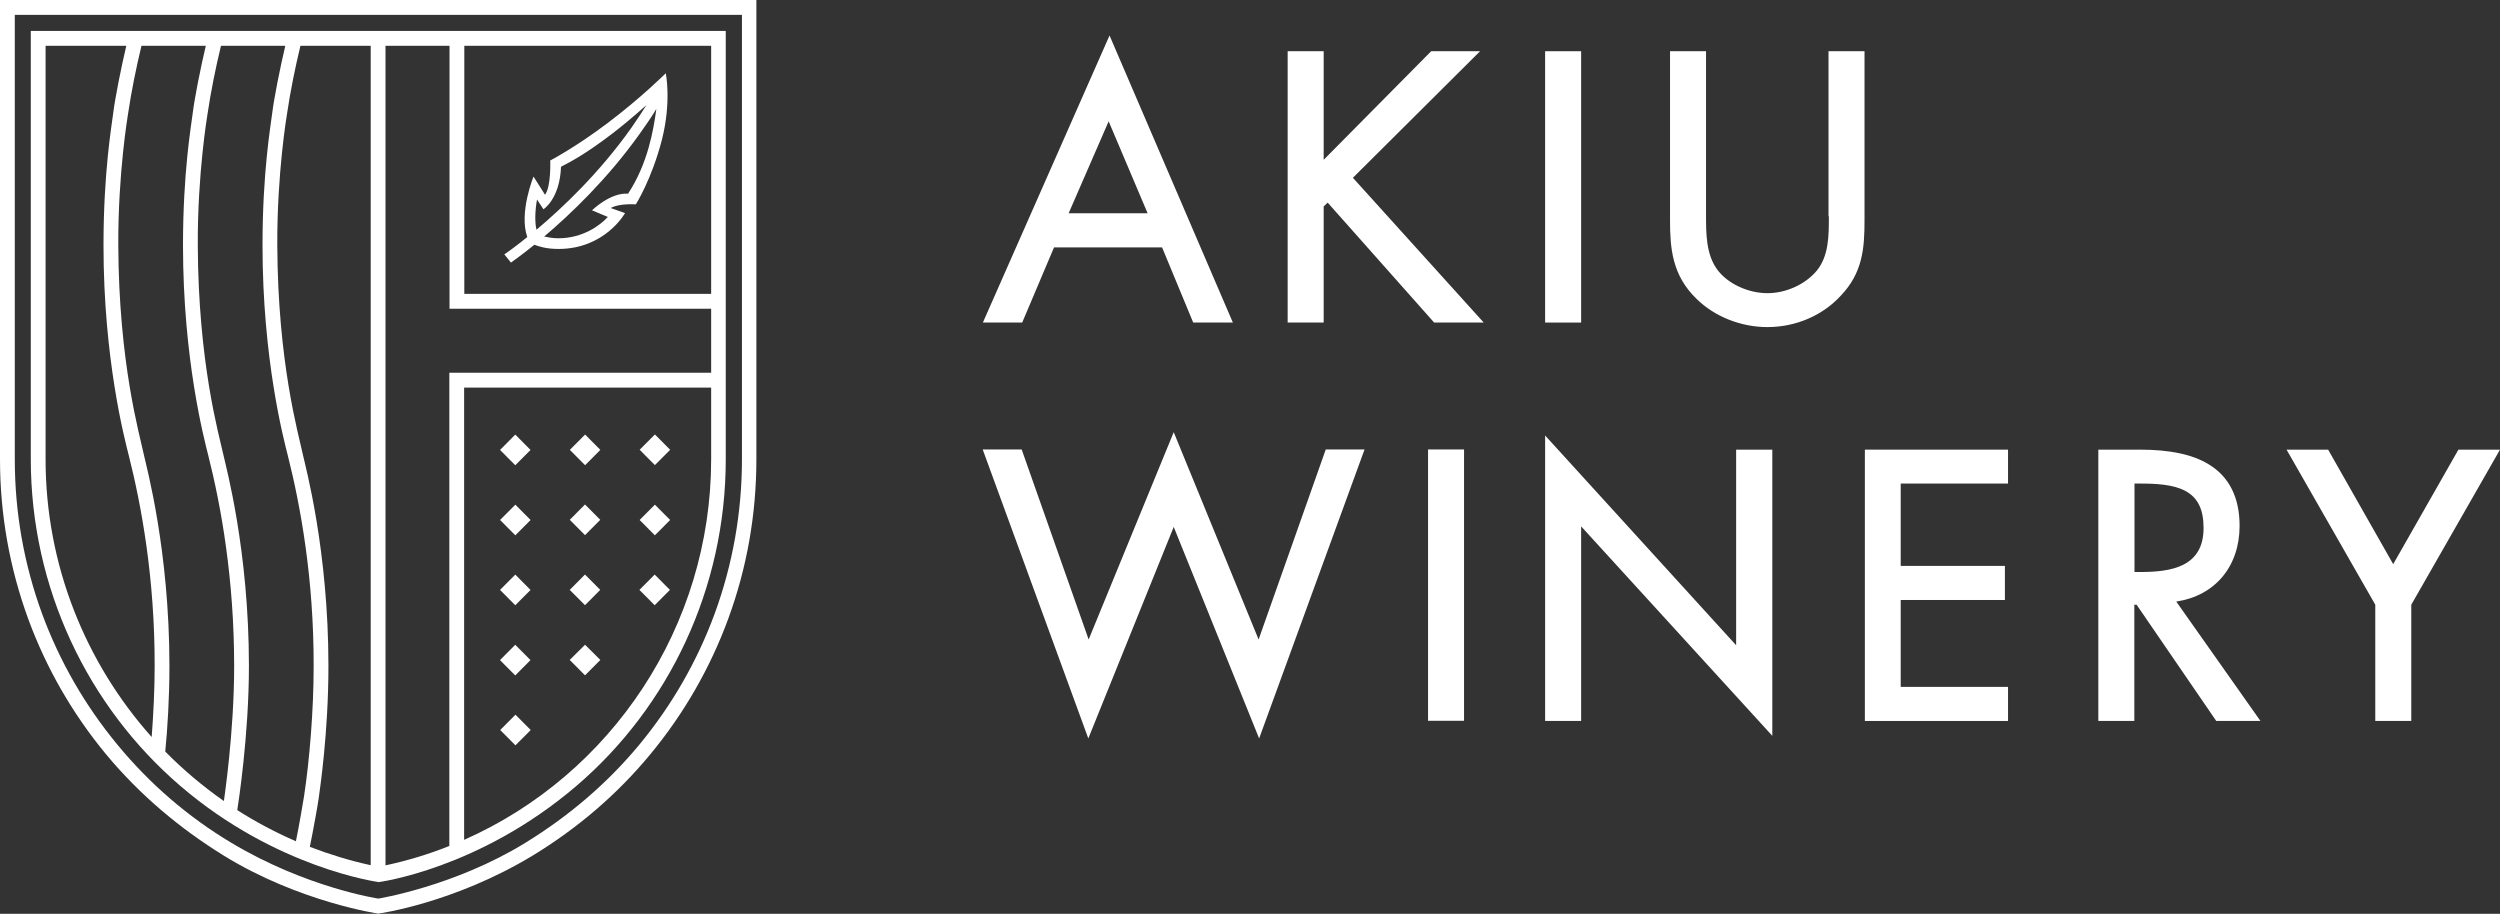 <svg width="145" height="53" viewBox="0 0 145 53" fill="none" xmlns="http://www.w3.org/2000/svg">
<rect x="0" y="0" width="145" height="53" fill="#333333" stroke="none"/>
<g clip-path="url(#clip0_1156_4786)">
<path d="M37.971 33.325L37.086 34.214L37.971 35.103L38.856 34.214L37.971 33.325Z" fill="white"/>
<path d="M37.985 25.198L37.1 26.086L37.984 26.976L38.869 26.088L37.985 25.198Z" fill="white"/>
<path d="M37.983 29.27L37.098 30.159L37.983 31.048L38.867 30.159L37.983 29.27Z" fill="white"/>
<path d="M33.93 29.26L33.046 30.149L33.931 31.038L34.815 30.149L33.93 29.26Z" fill="white"/>
<path d="M33.936 25.204L33.051 26.093L33.936 26.982L34.82 26.093L33.936 25.204Z" fill="white"/>
<path d="M33.929 33.323L33.045 34.213L33.93 35.101L34.814 34.212L33.929 33.323Z" fill="white"/>
<path d="M33.044 38.277L33.932 39.169L34.82 38.277L33.932 37.395L33.044 38.277Z" fill="white"/>
<path d="M29.887 25.207L29.002 26.096L29.886 26.985L30.771 26.097L29.887 25.207Z" fill="white"/>
<path d="M29.897 41.452L29.012 42.341L29.896 43.23L30.781 42.341L29.897 41.452Z" fill="white"/>
<path d="M29.89 29.27L29.005 30.159L29.889 31.049L30.774 30.16L29.89 29.27Z" fill="white"/>
<path d="M29.887 33.327L29.002 34.215L29.886 35.105L30.771 34.217L29.887 33.327Z" fill="white"/>
<path d="M29.884 37.397L28.999 38.286L29.884 39.175L30.768 38.286L29.884 37.397Z" fill="white"/>
<path d="M38.603 4.259C38.603 4.259 37.181 5.678 35.213 7.159C33.357 8.558 31.914 9.308 31.914 9.308C31.914 9.308 31.974 10.809 31.611 11.296L30.945 10.241C30.945 10.241 30.088 12.33 30.582 13.749C29.785 14.398 29.27 14.743 29.25 14.753L29.634 15.23C29.775 15.128 30.279 14.774 30.996 14.195C31.228 14.287 31.682 14.439 32.388 14.439C35.102 14.439 36.252 12.36 36.252 12.36L35.425 12.066C35.91 11.782 36.878 11.853 36.878 11.853C36.878 11.853 37.796 10.413 38.392 8.102C38.957 5.861 38.614 4.248 38.614 4.248L38.603 4.259ZM31.137 11.559L31.52 12.137C31.52 12.137 32.469 11.549 32.539 9.673C33.014 9.42 33.892 8.994 35.556 7.716C36.071 7.321 36.828 6.692 37.494 6.094C37.211 6.55 36.908 6.996 36.606 7.432C34.759 10.038 32.61 12.066 31.117 13.323C31.016 12.928 31.026 12.239 31.147 11.569L31.137 11.559ZM36.444 11.235C35.415 11.143 34.336 12.198 34.336 12.198L35.254 12.583C34.82 13.06 33.811 13.82 32.388 13.82C32.035 13.82 31.763 13.759 31.561 13.719C33.084 12.431 35.233 10.383 37.09 7.777C37.433 7.29 37.756 6.844 38.069 6.317C37.897 7.554 37.584 9.46 36.434 11.225L36.444 11.235Z" fill="white"/>
<path d="M21.945 51.165C21.945 51.165 27.777 50.425 33.438 45.578C38.805 40.984 42.094 34.11 42.094 26.637V1.795H1.786V26.627C1.786 34.11 5.095 40.974 10.453 45.578C16.023 50.364 21.935 51.155 21.935 51.155L21.945 51.165ZM41.247 26.637C41.247 36.34 35.465 44.929 26.919 48.711V22.48H41.247V26.627V26.637ZM26.93 2.657H41.247V17.045H26.93V2.657ZM22.359 2.657H26.072V17.907H41.247V21.618H26.062V49.066C24.871 49.542 23.64 49.917 22.359 50.191V2.657ZM17.435 2.657H21.501V50.181C20.28 49.917 19.11 49.553 17.97 49.117C18.192 48.032 18.444 46.612 18.484 46.298C18.545 45.841 19.049 42.526 19.049 38.622C19.049 31.93 17.718 27.063 17.566 26.363C17.314 25.167 16.113 21.04 16.083 14.226C16.063 10.069 16.638 6.662 16.638 6.662C16.84 5.293 17.112 3.954 17.425 2.657H17.435ZM12.824 2.657H16.547C16.244 3.934 15.891 5.719 15.79 6.55C15.7 7.28 15.226 9.988 15.226 14.226C15.226 20.837 16.456 25.481 16.689 26.404C17.435 29.354 18.202 33.572 18.192 38.632C18.192 41.208 17.95 44.108 17.637 46.166C17.546 46.734 17.354 47.849 17.163 48.792C15.972 48.275 14.842 47.677 13.762 46.987C13.813 46.663 14.438 42.657 14.438 38.632C14.438 31.94 13.107 27.073 12.955 26.373C12.693 25.177 11.502 21.05 11.472 14.236C11.452 10.079 12.027 6.672 12.027 6.672C12.229 5.303 12.501 3.965 12.814 2.667L12.824 2.657ZM8.213 2.657H11.936C11.633 3.934 11.28 5.719 11.18 6.55C11.089 7.28 10.614 9.988 10.614 14.226C10.614 20.837 11.845 25.481 12.077 26.404C12.824 29.354 13.581 33.572 13.581 38.632C13.581 42.526 12.996 46.348 12.986 46.46C11.765 45.608 10.624 44.645 9.585 43.59C9.716 42.242 9.827 40.508 9.827 38.632C9.827 31.94 8.496 27.073 8.344 26.373C8.092 25.177 6.891 21.05 6.861 14.236C6.841 10.079 7.416 6.672 7.416 6.672C7.618 5.303 7.89 3.965 8.203 2.667L8.213 2.657ZM2.644 26.637V2.657H7.325C7.022 3.934 6.669 5.719 6.568 6.55C6.478 7.28 6.003 9.988 6.003 14.226C6.003 20.837 7.234 25.481 7.466 26.404C8.213 29.354 8.98 33.572 8.97 38.632C8.97 39.971 8.899 41.4 8.798 42.749C4.954 38.439 2.644 32.761 2.644 26.647V26.637Z" fill="white"/>
<path d="M0 0V26.637C0 29.821 0.555 32.934 1.635 35.894C2.684 38.754 4.207 41.4 6.155 43.753C8.092 46.085 10.402 48.032 12.975 49.623C17.354 52.321 21.935 52.99 21.935 52.99C21.935 52.99 26.304 52.402 30.895 49.623C33.478 48.052 35.778 46.095 37.715 43.753C39.663 41.4 41.186 38.754 42.236 35.894C43.325 32.934 43.87 29.811 43.87 26.637V0H0ZM43.033 26.637C43.033 29.719 42.498 32.731 41.449 35.6C40.43 38.368 38.957 40.924 37.07 43.205C35.193 45.466 32.963 47.352 30.471 48.883C26.365 51.408 21.945 52.118 21.945 52.118C21.945 52.118 17.788 51.499 13.419 48.883C10.907 47.383 8.687 45.466 6.821 43.205C4.934 40.924 3.461 38.368 2.442 35.6C1.392 32.731 0.858 29.719 0.858 26.637V0.862H43.033V26.637Z" fill="white"/>
<path d="M56.997 18.708H59.287L61.134 14.348H67.4L69.206 18.708H71.506L64.353 2.058L57.007 18.708H56.997ZM64.302 7.037L66.562 12.37H61.981L64.302 7.037Z" fill="white"/>
<path d="M85.844 2.971H83.008L76.773 9.268V2.971H74.684V18.708H76.773V11.975L77.005 11.752L83.18 18.708H86.055L78.468 10.312L85.844 2.971Z" fill="white"/>
<path d="M91.706 2.971H89.617V18.708H91.706V2.971Z" fill="white"/>
<path d="M106.074 12.543C106.074 13.678 106.074 14.845 105.367 15.706C104.712 16.487 103.602 17.004 102.512 17.004C101.372 17.004 100.171 16.436 99.586 15.615C98.95 14.733 98.95 13.536 98.95 12.482V2.971H96.862V12.776C96.862 14.398 96.983 15.98 98.416 17.349C99.445 18.363 100.978 18.971 102.502 18.971C104.147 18.971 105.69 18.312 106.75 17.166C108.041 15.828 108.142 14.388 108.142 12.776V2.971H106.054V12.543H106.074Z" fill="white"/>
<path d="M142.589 26.079L138.805 32.721L135.031 26.079H132.62L137.766 35.073V41.816H139.854V35.073L145 26.079H142.589Z" fill="white"/>
<path d="M72.999 37.091L68.076 25.065L63.142 37.091L59.257 26.069H56.997L63.122 42.83L68.076 30.561L73.03 42.83L79.144 26.069H76.894L72.999 37.091Z" fill="white"/>
<path d="M84.915 26.069H82.827V41.806H84.915V26.069Z" fill="white"/>
<path d="M100.696 37.425L89.617 25.258V41.816H91.706V30.53L102.794 42.678V26.079H100.696V37.425Z" fill="white"/>
<path d="M108.162 41.816H116.466V39.839H110.241V34.799H116.285V32.822H110.241V28.046H116.466V26.079H108.162V41.816Z" fill="white"/>
<path d="M129.896 30.5C129.896 28.847 129.29 27.641 128.089 26.921C127.151 26.353 125.85 26.079 124.104 26.079H121.703V41.816H123.791V35.073H123.922L128.543 41.816H131.106L126.223 34.891C128.463 34.556 129.896 32.863 129.896 30.5ZM123.791 28.046H124.104C125.052 28.046 126.031 28.097 126.727 28.462C127.464 28.847 127.807 29.527 127.807 30.622C127.807 32.873 125.95 33.177 124.134 33.177H123.801V28.046H123.791Z" fill="white"/>
</g>
<defs>
<clipPath id="clip0_1156_4786">
<rect width="145" height="53" fill="white"/>
</clipPath>
</defs>
</svg>
